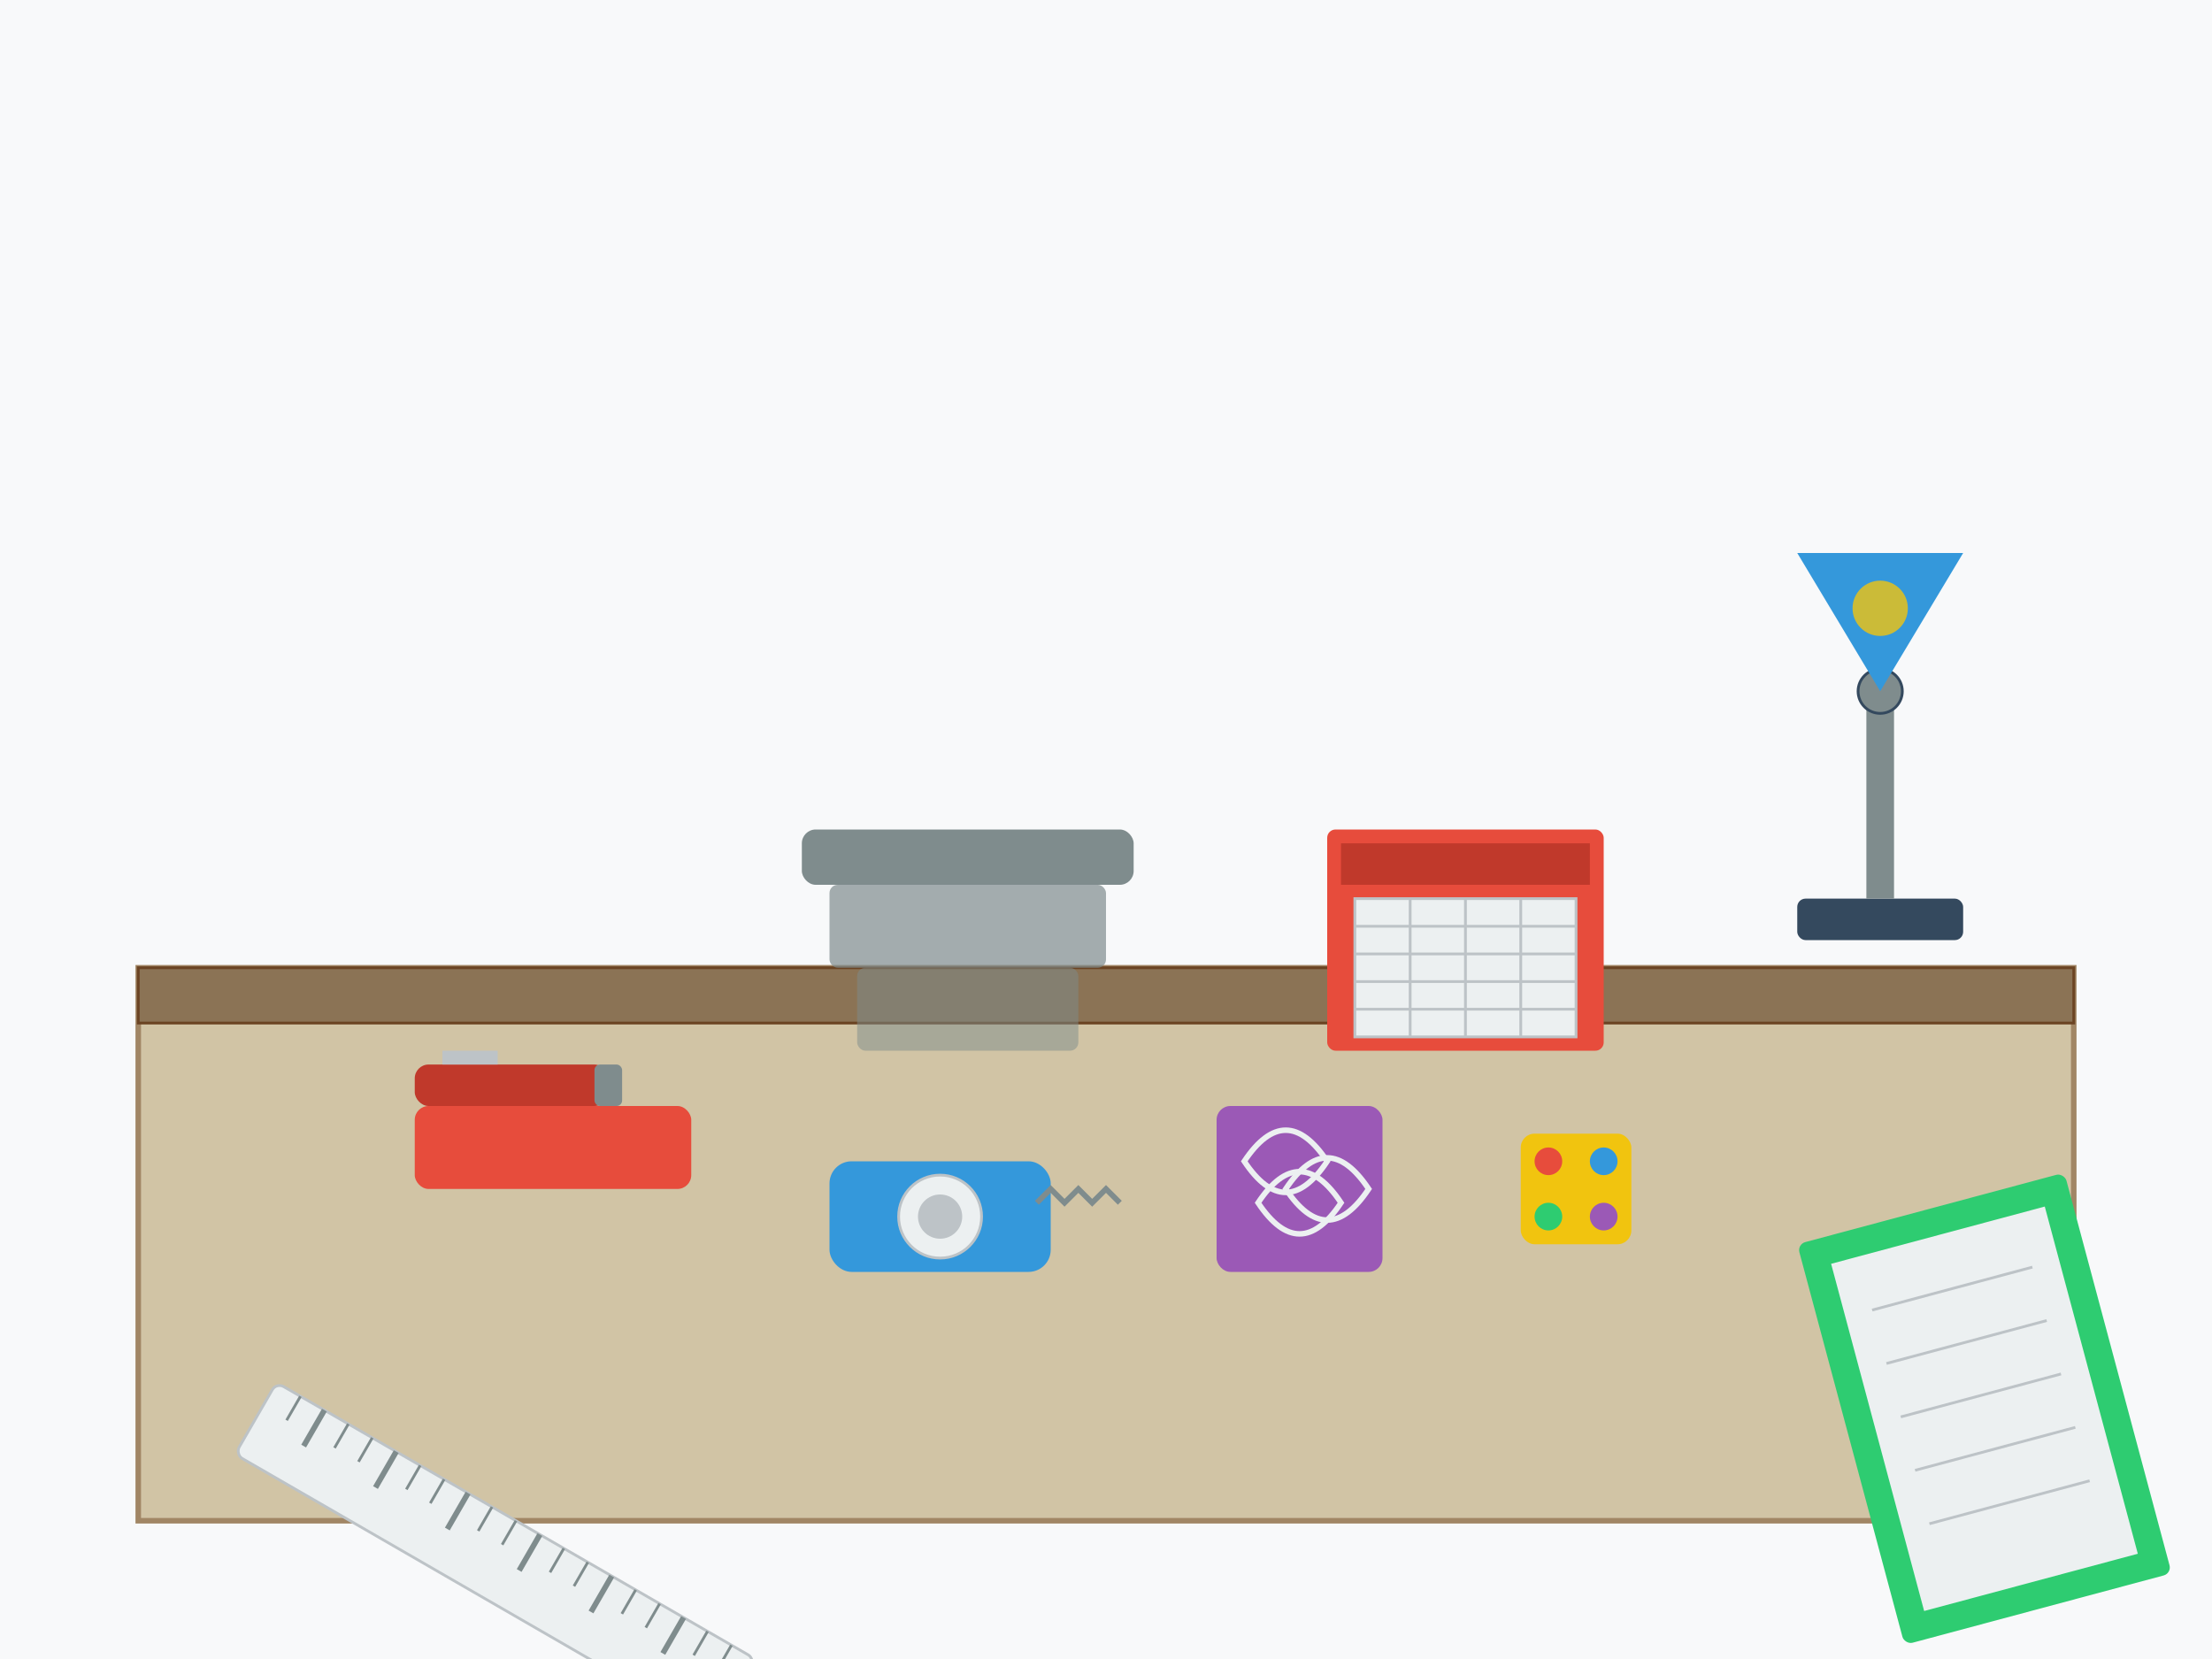 <?xml version="1.0" encoding="UTF-8"?>
<svg xmlns="http://www.w3.org/2000/svg" viewBox="0 0 800 600" width="100%" height="100%">
  <!-- Background -->
  <rect width="800" height="600" fill="#f8f9fa"/>
  
  <!-- Desk Surface -->
  <rect x="50" y="350" width="700" height="200" fill="#d1c4a5" stroke="#a18665" stroke-width="2"/>
  <rect x="50" y="350" width="700" height="20" fill="#8b7355" stroke="#6b4423" stroke-width="1"/>
  
  <!-- Stapler -->
  <g transform="translate(150, 400)">
    <!-- Stapler Base -->
    <rect x="0" y="0" width="100" height="30" fill="#e74c3c" rx="5"/>
    <!-- Stapler Top -->
    <rect x="0" y="-15" width="70" height="15" fill="#c0392b" rx="5"/>
    <!-- Stapler Hinge -->
    <rect x="65" y="-15" width="10" height="15" fill="#7f8c8d" rx="2"/>
    <!-- Staple Strip -->
    <rect x="10" y="-20" width="20" height="5" fill="#bdc3c7"/>
  </g>
  
  <!-- Tape Dispenser -->
  <g transform="translate(300, 420)">
    <!-- Dispenser Body -->
    <rect x="0" y="0" width="80" height="40" fill="#3498db" rx="8"/>
    <!-- Tape Roll -->
    <circle cx="40" cy="20" r="15" fill="#ecf0f1" stroke="#bdc3c7" stroke-width="1"/>
    <circle cx="40" cy="20" r="8" fill="#bdc3c7"/>
    <!-- Serrated Edge -->
    <path d="M75,15 L80,10 L85,15 L90,10 L95,15 L100,10 L105,15" stroke="#7f8c8d" stroke-width="2" fill="none"/>
  </g>
  
  <!-- Paper Clips Container -->
  <g transform="translate(440, 400)">
    <!-- Container -->
    <rect x="0" y="0" width="60" height="60" fill="#9b59b6" rx="5"/>
    <!-- Paper Clips -->
    <path d="M10,20 C20,5 30,5 40,20 C30,35 20,35 10,20 Z" fill="none" stroke="#ecf0f1" stroke-width="2"/>
    <path d="M15,35 C25,20 35,20 45,35 C35,50 25,50 15,35 Z" fill="none" stroke="#ecf0f1" stroke-width="2"/>
    <path d="M25,30 C35,15 45,15 55,30 C45,45 35,45 25,30 Z" fill="none" stroke="#ecf0f1" stroke-width="2"/>
  </g>
  
  <!-- Push Pins Container -->
  <g transform="translate(550, 410)">
    <!-- Container -->
    <rect x="0" y="0" width="40" height="40" fill="#f1c40f" rx="5"/>
    <!-- Push Pins -->
    <circle cx="10" cy="10" r="5" fill="#e74c3c"/>
    <circle cx="30" cy="10" r="5" fill="#3498db"/>
    <circle cx="10" cy="30" r="5" fill="#2ecc71"/>
    <circle cx="30" cy="30" r="5" fill="#9b59b6"/>
  </g>
  
  <!-- Notebook -->
  <g transform="translate(650, 450) rotate(-15)">
    <!-- Cover -->
    <rect x="0" y="0" width="100" height="150" fill="#2ecc71" rx="3"/>
    <!-- Pages -->
    <rect x="10" y="10" width="80" height="130" fill="#ecf0f1"/>
    <!-- Lines -->
    <line x1="20" y1="30" x2="80" y2="30" stroke="#bdc3c7" stroke-width="1"/>
    <line x1="20" y1="50" x2="80" y2="50" stroke="#bdc3c7" stroke-width="1"/>
    <line x1="20" y1="70" x2="80" y2="70" stroke="#bdc3c7" stroke-width="1"/>
    <line x1="20" y1="90" x2="80" y2="90" stroke="#bdc3c7" stroke-width="1"/>
    <line x1="20" y1="110" x2="80" y2="110" stroke="#bdc3c7" stroke-width="1"/>
  </g>
  
  <!-- Ruler -->
  <g transform="translate(100, 500) rotate(30)">
    <rect x="0" y="0" width="200" height="30" fill="#ecf0f1" rx="3" stroke="#bdc3c7" stroke-width="1"/>
    <!-- Ruler Markings -->
    <line x1="10" y1="0" x2="10" y2="10" stroke="#7f8c8d" stroke-width="1"/>
    <line x1="20" y1="0" x2="20" y2="15" stroke="#7f8c8d" stroke-width="2"/>
    <line x1="30" y1="0" x2="30" y2="10" stroke="#7f8c8d" stroke-width="1"/>
    <line x1="40" y1="0" x2="40" y2="10" stroke="#7f8c8d" stroke-width="1"/>
    <line x1="50" y1="0" x2="50" y2="15" stroke="#7f8c8d" stroke-width="2"/>
    <line x1="60" y1="0" x2="60" y2="10" stroke="#7f8c8d" stroke-width="1"/>
    <line x1="70" y1="0" x2="70" y2="10" stroke="#7f8c8d" stroke-width="1"/>
    <line x1="80" y1="0" x2="80" y2="15" stroke="#7f8c8d" stroke-width="2"/>
    <line x1="90" y1="0" x2="90" y2="10" stroke="#7f8c8d" stroke-width="1"/>
    <line x1="100" y1="0" x2="100" y2="10" stroke="#7f8c8d" stroke-width="1"/>
    <line x1="110" y1="0" x2="110" y2="15" stroke="#7f8c8d" stroke-width="2"/>
    <line x1="120" y1="0" x2="120" y2="10" stroke="#7f8c8d" stroke-width="1"/>
    <line x1="130" y1="0" x2="130" y2="10" stroke="#7f8c8d" stroke-width="1"/>
    <line x1="140" y1="0" x2="140" y2="15" stroke="#7f8c8d" stroke-width="2"/>
    <line x1="150" y1="0" x2="150" y2="10" stroke="#7f8c8d" stroke-width="1"/>
    <line x1="160" y1="0" x2="160" y2="10" stroke="#7f8c8d" stroke-width="1"/>
    <line x1="170" y1="0" x2="170" y2="15" stroke="#7f8c8d" stroke-width="2"/>
    <line x1="180" y1="0" x2="180" y2="10" stroke="#7f8c8d" stroke-width="1"/>
    <line x1="190" y1="0" x2="190" y2="10" stroke="#7f8c8d" stroke-width="1"/>
  </g>
  
  <!-- Document Tray -->
  <g transform="translate(290, 300)">
    <rect x="0" y="0" width="120" height="20" fill="#7f8c8d" rx="5"/>
    <rect x="10" y="20" width="100" height="30" fill="#7f8c8d" fill-opacity="0.7" rx="3"/>
    <rect x="20" y="50" width="80" height="30" fill="#7f8c8d" fill-opacity="0.5" rx="3"/>
  </g>
  
  <!-- Calendar -->
  <g transform="translate(480, 300)">
    <rect x="0" y="0" width="100" height="80" fill="#e74c3c" rx="3"/>
    <rect x="5" y="5" width="90" height="15" fill="#c0392b"/>
    <rect x="10" y="25" width="80" height="50" fill="#ecf0f1" stroke="#bdc3c7" stroke-width="1"/>
    <!-- Calendar Grid -->
    <line x1="10" y1="35" x2="90" y2="35" stroke="#bdc3c7" stroke-width="1"/>
    <line x1="10" y1="45" x2="90" y2="45" stroke="#bdc3c7" stroke-width="1"/>
    <line x1="10" y1="55" x2="90" y2="55" stroke="#bdc3c7" stroke-width="1"/>
    <line x1="10" y1="65" x2="90" y2="65" stroke="#bdc3c7" stroke-width="1"/>
    <line x1="30" y1="25" x2="30" y2="75" stroke="#bdc3c7" stroke-width="1"/>
    <line x1="50" y1="25" x2="50" y2="75" stroke="#bdc3c7" stroke-width="1"/>
    <line x1="70" y1="25" x2="70" y2="75" stroke="#bdc3c7" stroke-width="1"/>
  </g>
  
  <!-- Desk lamp -->
  <g transform="translate(650, 150)">
    <!-- Lamp Base -->
    <rect x="0" y="175" width="60" height="15" fill="#34495e" rx="3"/>
    <!-- Lamp Arm -->
    <rect x="25" y="100" width="10" height="75" fill="#7f8c8d"/>
    <!-- Lamp Joint -->
    <circle cx="30" cy="100" r="8" fill="#7f8c8d" stroke="#34495e" stroke-width="1"/>
    <!-- Lamp Shade -->
    <path d="M30,100 L0,50 L60,50 Z" fill="#3498db"/>
    <!-- Light Bulb -->
    <circle cx="30" cy="70" r="10" fill="#f1c40f" opacity="0.8"/>
  </g>
</svg>